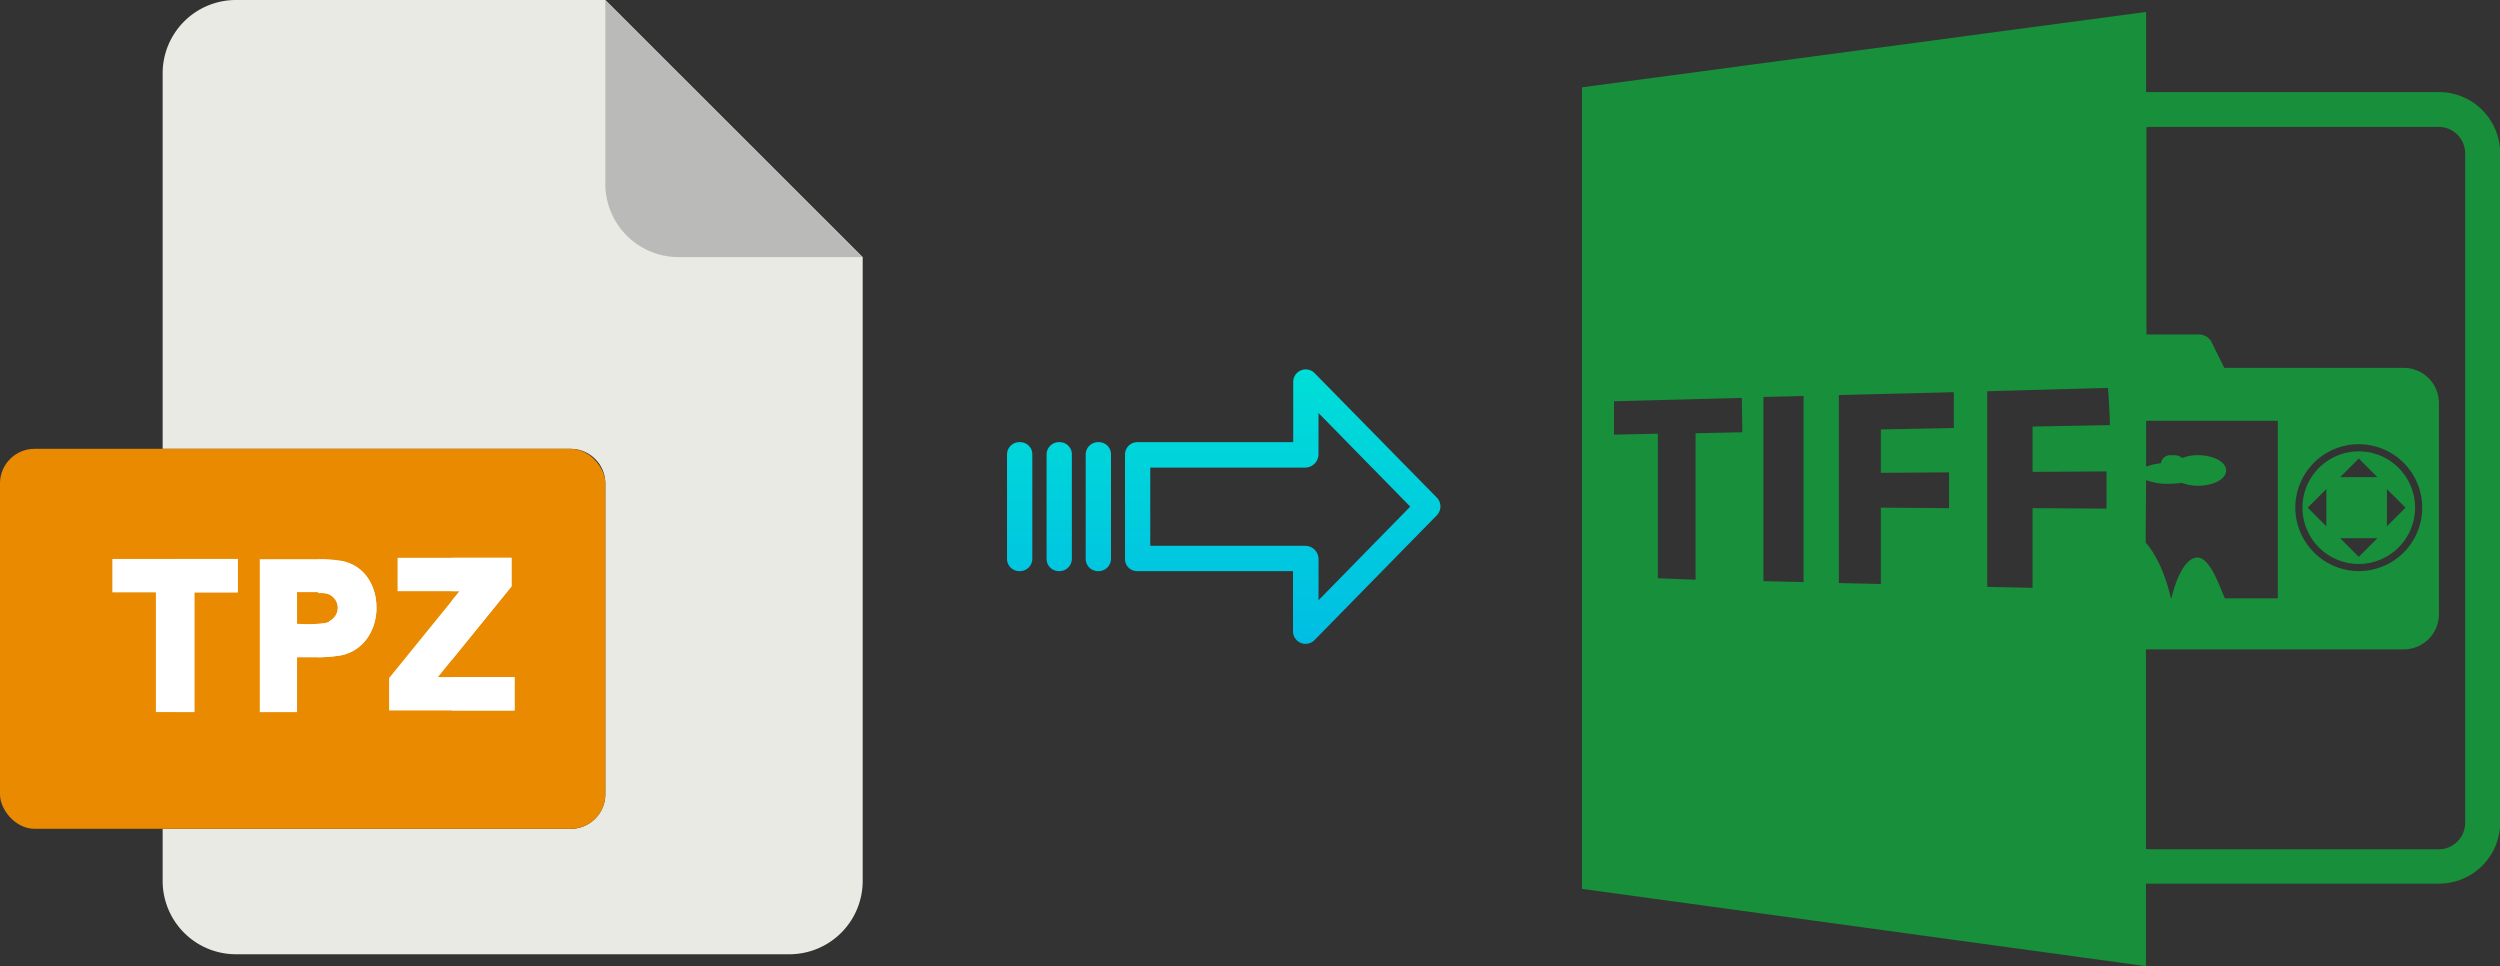 <svg xmlns="http://www.w3.org/2000/svg" xmlns:xlink="http://www.w3.org/1999/xlink" viewBox="0 0 523.97 202.5"><rect x="0" y="0" width="523.97" height="202.5" fill="#333333" stroke="none"/><defs><style>.cls-1{fill:#188f3b;}.cls-2{fill:#eaeae4;}.cls-3{fill:#babab9;}.cls-4{fill:#e98a00;}.cls-5{fill:#fff;}.cls-6{fill:url(#linear-gradient);}.cls-7{fill:url(#linear-gradient-2);}.cls-8{fill:url(#linear-gradient-3);}.cls-9{fill:url(#linear-gradient-4);}</style><linearGradient id="linear-gradient" x1="268.84" y1="133.77" x2="268.84" y2="14.57" gradientTransform="matrix(1, 0, 0, -1, 0, 181.12)" gradientUnits="userSpaceOnUse"><stop offset="0" stop-color="#00efd1"/><stop offset="1" stop-color="#00acea"/></linearGradient><linearGradient id="linear-gradient-2" x1="230.19" y1="133.77" x2="230.19" y2="14.57" xlink:href="#linear-gradient"/><linearGradient id="linear-gradient-3" x1="221.94" y1="133.77" x2="221.94" y2="14.57" xlink:href="#linear-gradient"/><linearGradient id="linear-gradient-4" x1="213.7" y1="133.77" x2="213.7" y2="14.57" xlink:href="#linear-gradient"/></defs><title>tpz to tiff</title><g id="Layer_2" data-name="Layer 2"><g id="Layer_5_Image" data-name="Layer 5 Image"><path class="cls-1" d="M449.77,185.2h61.4A12.82,12.82,0,0,0,524,172.4V32.1a12.82,12.82,0,0,0-12.8-12.8h-61.4V2.5L331.57,18.3v168l118.2,16.2Zm0-84.6a12.05,12.05,0,0,0,4.7.8,24.58,24.58,0,0,0,2.8-.2,9.34,9.34,0,0,0,3.4.6c3.3,0,5.9-1.4,5.9-3.2s-2.7-3.2-5.9-3.2a8.45,8.45,0,0,0-3.3.6,2.53,2.53,0,0,0-1.5-.6H455a2,2,0,0,0-2.1,1.7,11.86,11.86,0,0,0-3.1.7V88.2h27.6v37.2h-11.1c-1.5-3.5-3.4-9.1-6.2-8.5-3.1.7-4.8,7.5-5,8.5H455c-.2-.9-1.7-7.6-5.3-11.7l.1-13.1Zm.8-74h60.6a5.55,5.55,0,0,1,5.5,5.5V172.5a5.55,5.55,0,0,1-5.5,5.5h-60.6a2.2,2.2,0,0,1-.8-.1V136.1h54a7.38,7.38,0,0,0,7.4-7.4V84.5a7.38,7.38,0,0,0-7.4-7.4h-37.6l-2.7-5.5a3,3,0,0,0-2.6-1.5h-11V26.7A1.48,1.48,0,0,1,450.57,26.6Zm30.5,79.8a13.3,13.3,0,1,1,13.3,13.3A13.36,13.36,0,0,1,481.07,106.4ZM365.17,90.6l-9.8.2v30.7l-7.9-.3V90.9l-9.2.2v-7l26.8-.7.1,7.2ZM378,122l-8.4-.2V83.2L378,83Zm31.5-32.3-15.3.3v9.1l14.3-.1v7.5l-14.3-.1v16l-8.8-.2V82.8l24.1-.6v7.5Zm32,16.9-15.5-.1v16.7l-9.5-.2V82l25.3-.7c.2,2.3.3,4.6.4,6.8h0v1l-16.2.3v9.5l15.5-.1v7.8Z"/><path class="cls-1" d="M506.17,106.4a11.8,11.8,0,1,0-11.8,11.8A11.82,11.82,0,0,0,506.17,106.4Zm-5.9-3.9,3.9,3.9-3.9,3.9v-7.8Zm-5.9-6.4,3.9,3.9h-7.8Zm-6.8,14.2-3.9-3.9,3.9-3.9Zm10.7,2.5-3.9,3.9-3.9-3.9Z"/></g><g id="Layer_2-2" data-name="Layer 2"><path class="cls-2" d="M119.62,173.71H34.09v10.93A15.36,15.36,0,0,0,49.45,200h116a15.37,15.37,0,0,0,15.36-15.36V53.89L126.87,0H49.45A15.36,15.36,0,0,0,34.09,15.36V94.07h85.53a7.25,7.25,0,0,1,7.25,7.24h0v65.16A7.25,7.25,0,0,1,119.62,173.71Z"/><path class="cls-3" d="M180.76,53.89,126.87,0V38.53a15.36,15.36,0,0,0,15.36,15.36h38.53Z"/><rect class="cls-4" y="94.07" width="126.87" height="79.64" rx="7.24"/><g id="T"><path class="cls-5" d="M40.75,149.24V124.15h9.1v-7H23.55v7h9.12v25.09Z"/><path class="cls-5" d="M36.7,149.24h4V124.15h9.1v-7H36.7Z"/></g><g id="Z"><path class="cls-5" d="M107.2,122.91v-6H83.33v7h13L81.55,142.11v6.8h26.29v-7H91.78Z"/></g><path class="cls-5" d="M94.69,138.32l12.51-15.41v-6H94.69v7H96.3l-1.61,2Z"/><path class="cls-5" d="M94.69,141.91h13.15v7H94.69Z"/><g id="P"><path class="cls-5" d="M72.23,117.67a25.64,25.64,0,0,0-5.58-.47c-.54,0-1.1,0-1.72,0H54.45v32.06h7.81V137.77c1,0,2.63,0,4.39,0a31.26,31.26,0,0,0,4.91-.43c4.54-1,7-4.94,7.3-9.07a16.74,16.74,0,0,0,0-1.73c-.26-4-2.48-7.74-6.65-8.85Zm-3.3,12.72a8.46,8.46,0,0,1-2.28.35c-1.55.1-3.41.06-4.39,0v-6.63c.92,0,2.87,0,4.39,0l.27,0a6.71,6.71,0,0,1,.67,0c.29,0,.53,0,.72.09a3.18,3.18,0,0,1,.62,6Z"/><path class="cls-5" d="M78.88,126.52a16.74,16.74,0,0,1,0,1.73c-.32,4.13-2.76,8.07-7.3,9.07a31.26,31.26,0,0,1-4.91.43v-7a8.46,8.46,0,0,0,2.28-.35,3.18,3.18,0,0,0-.62-6c-.19,0-.43-.06-.72-.09a6.71,6.71,0,0,0-.67,0l-.27,0v-7a25.64,25.64,0,0,1,5.58.47C76.4,118.78,78.62,122.56,78.88,126.52Z"/></g></g><g id="Layer_3" data-name="Layer 3"><path class="cls-6" d="M275.54,78.22a2.62,2.62,0,0,0-4.5,1.85v12.6h-32.6a2.6,2.6,0,0,0-2.65,2.54v22a2.46,2.46,0,0,0,.77,1.79,2.57,2.57,0,0,0,1.88.7H271v12.59a2.64,2.64,0,0,0,1.63,2.46,2.57,2.57,0,0,0,1,.19,2.6,2.6,0,0,0,1.88-.79L301.14,108a2.65,2.65,0,0,0,0-3.71Zm.81,47.58v-8.62a2.8,2.8,0,0,0-2.7-2.78H241.08V98h32.56a2.81,2.81,0,0,0,2.7-2.78V86.56l19.23,19.62Z"/><path class="cls-7" d="M230.2,92.67h0a2.6,2.6,0,0,0-2.65,2.54v21.93a2.57,2.57,0,0,0,2.58,2.56h.07a2.6,2.6,0,0,0,2.65-2.54V95.22a2.55,2.55,0,0,0-2.58-2.55Z"/><path class="cls-8" d="M222,92.67h0a2.6,2.6,0,0,0-2.65,2.54v21.93a2.56,2.56,0,0,0,2.58,2.56h.07a2.6,2.6,0,0,0,2.65-2.54V95.22A2.56,2.56,0,0,0,222,92.67Z"/><path class="cls-9" d="M213.71,92.67h0a2.6,2.6,0,0,0-2.65,2.54v21.93a2.57,2.57,0,0,0,2.58,2.56h.07a2.6,2.6,0,0,0,2.65-2.54V95.22a2.55,2.55,0,0,0-2.58-2.55Z"/></g></g></svg>